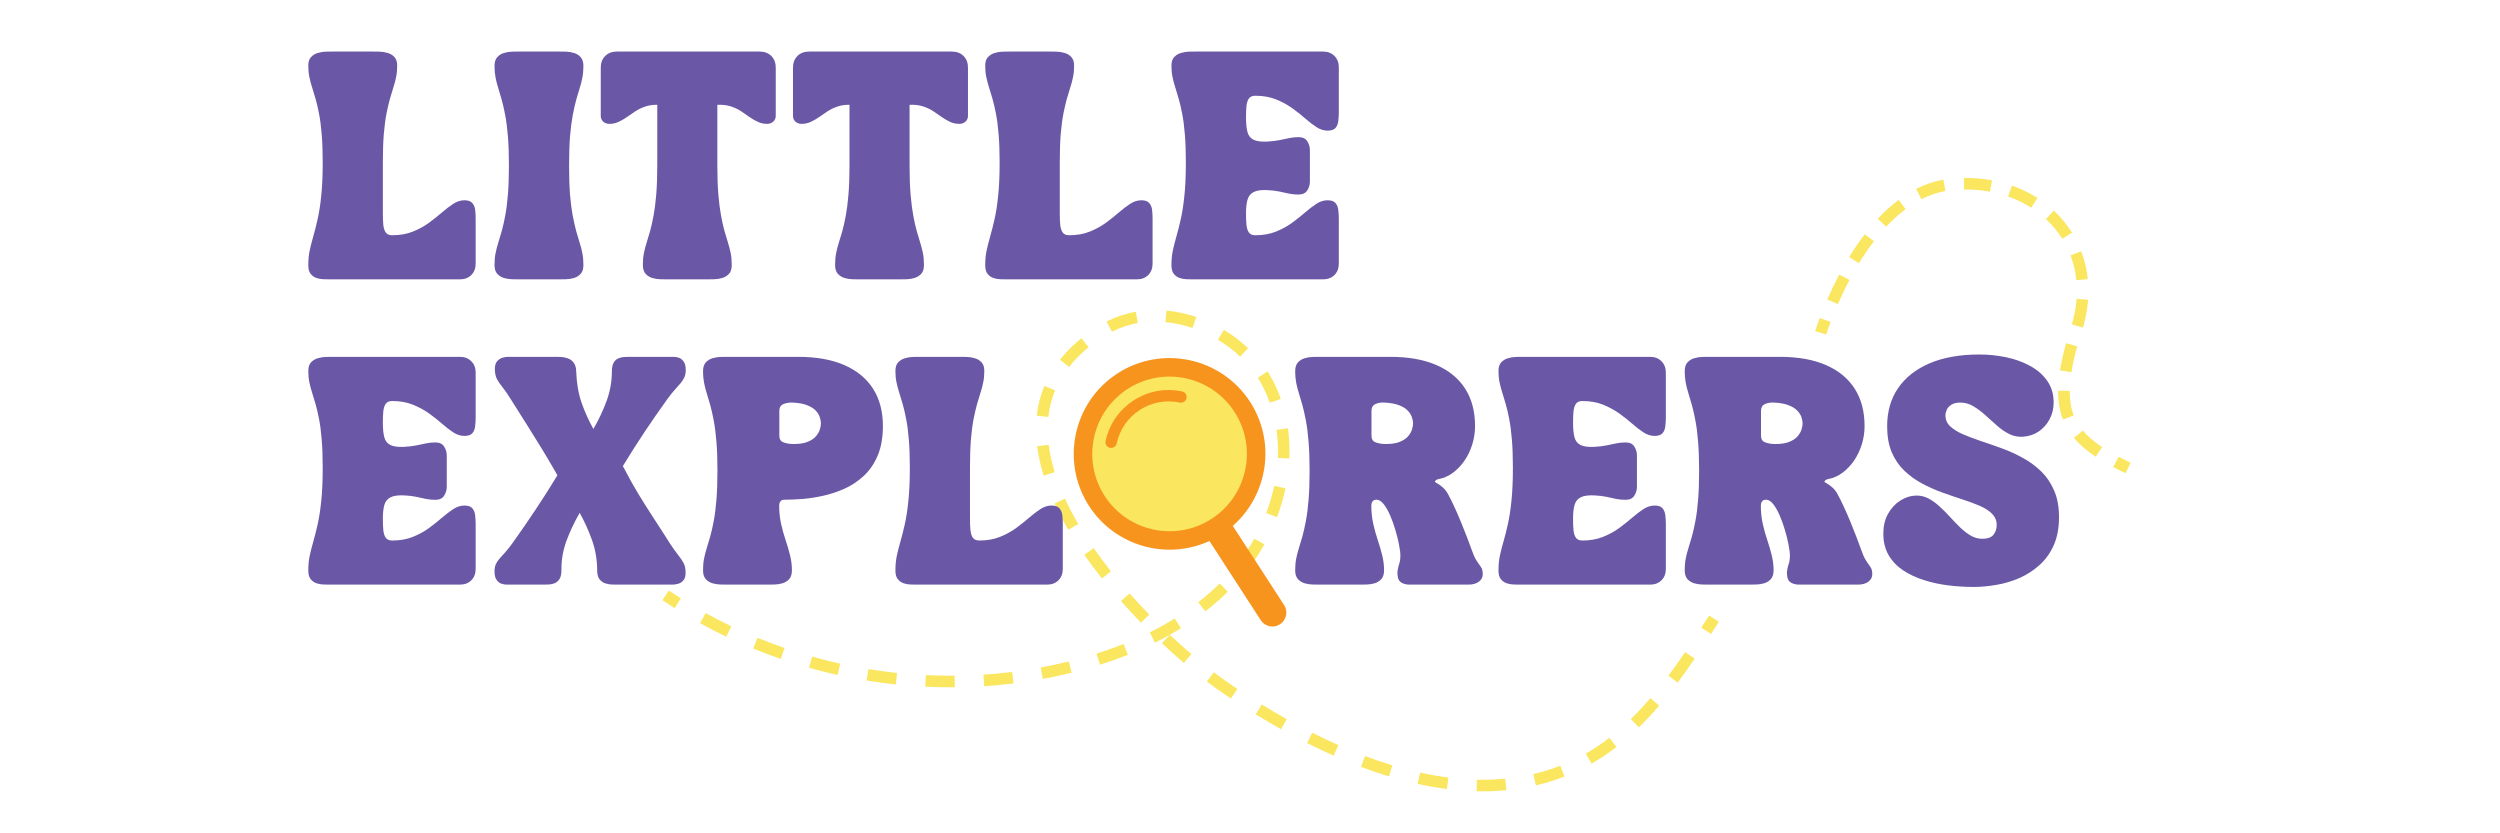 <svg xmlns="http://www.w3.org/2000/svg" xmlns:xlink="http://www.w3.org/1999/xlink" width="600" zoomAndPan="magnify" viewBox="0 0 450 150" height="200" preserveAspectRatio="xMidYMid meet" version="1.2"><defs><clipPath id="ab00ae61ba"><path d="M 195.07 66.551 L 225.59 66.551 L 225.59 97.07 L 195.07 97.07 Z M 195.07 66.551 "/></clipPath><clipPath id="3921c2de36"><path d="M 210.328 66.551 C 201.902 66.551 195.07 73.383 195.07 81.809 C 195.07 90.238 201.902 97.07 210.328 97.07 C 218.758 97.07 225.59 90.238 225.59 81.809 C 225.59 73.383 218.758 66.551 210.328 66.551 Z M 210.328 66.551 "/></clipPath><clipPath id="cf4b093f60"><path d="M 119 106 L 123 106 L 123 110 L 119 110 Z M 119 106 "/></clipPath><clipPath id="3b8e7f9a3a"><path d="M 118.781 107.715 L 224.953 14.93 L 312.801 115.453 L 206.629 208.238 Z M 118.781 107.715 "/></clipPath><clipPath id="0a0af6a014"><path d="M 118.781 107.715 L 224.953 14.93 L 312.801 115.453 L 206.629 208.238 Z M 118.781 107.715 "/></clipPath><clipPath id="15085adc2c"><path d="M 126 55 L 306 55 L 306 143 L 126 143 Z M 126 55 "/></clipPath><clipPath id="c40271d1d9"><path d="M 118.781 107.715 L 224.953 14.93 L 312.801 115.453 L 206.629 208.238 Z M 118.781 107.715 "/></clipPath><clipPath id="32ac07d969"><path d="M 118.781 107.715 L 224.953 14.93 L 312.801 115.453 L 206.629 208.238 Z M 118.781 107.715 "/></clipPath><clipPath id="176fd3f1ec"><path d="M 306 110 L 310 110 L 310 115 L 306 115 Z M 306 110 "/></clipPath><clipPath id="51de7092b0"><path d="M 118.781 107.715 L 224.953 14.93 L 312.801 115.453 L 206.629 208.238 Z M 118.781 107.715 "/></clipPath><clipPath id="81f8dc787b"><path d="M 118.781 107.715 L 224.953 14.93 L 312.801 115.453 L 206.629 208.238 Z M 118.781 107.715 "/></clipPath><clipPath id="4fc6f21f95"><path d="M 193 64 L 232 64 L 232 113 L 193 113 Z M 193 64 "/></clipPath><clipPath id="e86adf4ede"><path d="M 195.965 59.242 L 240.707 68.793 L 231.152 113.535 L 186.41 103.98 Z M 195.965 59.242 "/></clipPath><clipPath id="df14ea3b85"><path d="M 195.965 59.242 L 240.707 68.793 L 231.152 113.535 L 186.41 103.98 Z M 195.965 59.242 "/></clipPath><clipPath id="0b9efe4573"><path d="M 198 70 L 214 70 L 214 81 L 198 81 Z M 198 70 "/></clipPath><clipPath id="d18ac9c32d"><path d="M 195.965 59.242 L 240.707 68.793 L 231.152 113.535 L 186.41 103.98 Z M 195.965 59.242 "/></clipPath><clipPath id="46bacb05e3"><path d="M 195.965 59.242 L 240.707 68.793 L 231.152 113.535 L 186.41 103.98 Z M 195.965 59.242 "/></clipPath><clipPath id="adb51f0bd9"><path d="M 326 57 L 330 57 L 330 61 L 326 61 Z M 326 57 "/></clipPath><clipPath id="2da6280368"><path d="M 361.898 23.66 L 395.051 78.109 L 353.414 103.465 L 320.258 49.012 Z M 361.898 23.66 "/></clipPath><clipPath id="140dd3827d"><path d="M 361.898 23.66 L 395.051 78.109 L 353.414 103.465 L 320.258 49.012 Z M 361.898 23.66 "/></clipPath><clipPath id="c882765854"><path d="M 328 32 L 379 32 L 379 83 L 328 83 Z M 328 32 "/></clipPath><clipPath id="048035833b"><path d="M 361.898 23.66 L 395.051 78.109 L 353.414 103.465 L 320.258 49.012 Z M 361.898 23.66 "/></clipPath><clipPath id="194282e382"><path d="M 361.898 23.66 L 395.051 78.109 L 353.414 103.465 L 320.258 49.012 Z M 361.898 23.66 "/></clipPath><clipPath id="fcc8bd6076"><path d="M 380 82 L 384 82 L 384 86 L 380 86 Z M 380 82 "/></clipPath><clipPath id="936dc06ded"><path d="M 361.898 23.66 L 395.051 78.109 L 353.414 103.465 L 320.258 49.012 Z M 361.898 23.66 "/></clipPath><clipPath id="f64f67a9ab"><path d="M 361.898 23.66 L 395.051 78.109 L 353.414 103.465 L 320.258 49.012 Z M 361.898 23.66 "/></clipPath></defs><g id="188ce7fef2"><g clip-rule="nonzero" clip-path="url(#ab00ae61ba)"><g clip-rule="nonzero" clip-path="url(#3921c2de36)"><path style=" stroke:none;fill-rule:nonzero;fill:#fae65f;fill-opacity:1;" d="M 195.07 66.551 L 225.59 66.551 L 225.59 97.07 L 195.07 97.07 Z M 195.07 66.551 "/></g></g><g clip-rule="nonzero" clip-path="url(#cf4b093f60)"><g clip-rule="nonzero" clip-path="url(#3b8e7f9a3a)"><g clip-rule="nonzero" clip-path="url(#0a0af6a014)"><path style=" stroke:none;fill-rule:nonzero;fill:#fae65f;fill-opacity:1;" d="M 121.434 109.469 C 120.699 109 119.957 108.516 119.234 108.027 L 120.398 106.301 C 121.105 106.781 121.832 107.254 122.551 107.707 Z M 121.434 109.469 "/></g></g></g><g clip-rule="nonzero" clip-path="url(#15085adc2c)"><g clip-rule="nonzero" clip-path="url(#c40271d1d9)"><g clip-rule="nonzero" clip-path="url(#32ac07d969)"><path style=" stroke:none;fill-rule:nonzero;fill:#fae65f;fill-opacity:1;" d="M 295.004 130.922 L 293.551 129.43 C 294.723 128.293 295.906 127.023 297.074 125.664 L 298.652 127.02 C 297.445 128.426 296.219 129.738 295.004 130.922 Z M 290.965 134.453 C 289.539 135.559 288.047 136.559 286.484 137.457 L 285.453 135.652 C 286.93 134.801 288.344 133.852 289.688 132.805 Z M 301.977 122.871 L 300.309 121.621 C 301.285 120.324 302.273 118.934 303.328 117.383 L 305.051 118.559 C 303.973 120.129 302.969 121.543 301.977 122.867 Z M 281.605 139.773 C 279.93 140.426 278.215 140.957 276.461 141.363 L 275.988 139.336 C 277.645 138.949 279.27 138.449 280.855 137.832 Z M 271.148 142.234 C 269.363 142.406 267.574 142.469 265.785 142.426 L 265.832 140.348 C 267.539 140.383 269.246 140.316 270.949 140.152 Z M 260.441 142.02 C 258.723 141.801 256.949 141.492 255.176 141.102 L 255.621 139.07 C 257.34 139.445 259.051 139.746 260.703 139.953 Z M 250.016 139.75 C 248.363 139.25 246.668 138.676 244.973 138.035 L 245.711 136.09 C 247.367 136.719 249.012 137.27 250.617 137.754 Z M 240.055 136.023 C 238.48 135.32 236.871 134.559 235.266 133.75 L 236.203 131.895 C 237.781 132.688 239.359 133.438 240.902 134.121 Z M 230.594 131.262 C 229.086 130.418 227.551 129.516 226.027 128.582 L 227.113 126.809 C 228.617 127.727 230.129 128.613 231.609 129.445 Z M 221.57 125.734 C 221.23 125.512 220.875 125.273 220.531 125.039 C 219.48 124.332 218.371 123.531 217.227 122.664 L 218.488 121.004 C 219.598 121.852 220.68 122.629 221.695 123.316 C 222.031 123.539 222.367 123.766 222.719 124.004 Z M 213.094 119.324 C 211.77 118.195 210.441 117.008 209.145 115.793 L 210.562 114.27 C 211.844 115.465 213.148 116.633 214.445 117.738 Z M 219.082 108.301 C 218.398 108.895 217.691 109.477 216.965 110.039 L 215.688 108.395 C 217.043 107.348 218.328 106.223 219.547 105.023 L 221.008 106.504 C 220.395 107.113 219.746 107.719 219.082 108.301 Z M 212.562 113.09 C 211.086 114.004 209.508 114.875 207.887 115.684 L 206.961 113.82 C 208.527 113.043 210.043 112.203 211.469 111.32 Z M 224.598 102.492 L 222.961 101.211 C 224.004 99.867 224.941 98.453 225.77 96.969 L 227.586 97.98 C 226.711 99.562 225.719 101.074 224.609 102.504 Z M 203.02 117.859 C 201.406 118.5 199.723 119.102 198 119.648 L 197.371 117.66 C 199.039 117.133 200.68 116.547 202.242 115.922 Z M 229.863 93.094 L 227.918 92.355 C 228.523 90.762 229.004 89.129 229.355 87.461 L 231.391 87.895 C 231.016 89.668 230.504 91.402 229.863 93.094 Z M 205.371 112.074 C 204.125 110.793 202.914 109.488 201.766 108.184 L 203.332 106.816 C 204.453 108.098 205.648 109.371 206.871 110.625 Z M 192.895 121.082 C 191.188 121.508 189.441 121.887 187.703 122.203 L 187.324 120.152 C 189.023 119.84 190.727 119.473 192.395 119.059 Z M 232.09 82.523 L 230.008 82.434 C 230.086 80.742 230.012 79.059 229.781 77.383 L 231.84 77.098 C 232.082 78.902 232.164 80.715 232.078 82.535 Z M 182.441 123.023 C 180.695 123.238 178.918 123.41 177.16 123.52 L 177.023 121.441 C 178.742 121.332 180.48 121.164 182.191 120.953 Z M 199.973 102.836 L 198.344 104.125 C 197.211 102.703 196.145 101.266 195.168 99.859 L 196.879 98.672 C 197.828 100.043 198.871 101.445 199.973 102.836 Z M 171.848 123.715 C 170.09 123.73 168.305 123.695 166.551 123.598 L 166.656 121.516 C 168.375 121.602 170.121 121.637 171.844 121.625 Z M 230.539 71.812 L 228.566 72.496 C 228.223 71.527 227.82 70.582 227.352 69.668 C 227.062 69.105 226.738 68.543 226.402 67.988 L 228.152 66.855 C 228.539 67.461 228.902 68.078 229.223 68.707 C 229.73 69.715 230.172 70.746 230.539 71.812 Z M 161.246 123.199 C 159.496 123.012 157.723 122.773 155.984 122.492 L 156.32 120.438 C 158.023 120.715 159.754 120.949 161.473 121.133 Z M 194.09 94.32 L 192.293 95.367 C 191.355 93.773 190.535 92.164 189.809 90.629 L 191.699 89.758 C 192.371 91.254 193.184 92.777 194.09 94.32 Z M 223.219 64.188 C 222 63.031 220.668 62.02 219.227 61.152 L 220.297 59.371 C 221.871 60.312 223.32 61.414 224.652 62.676 Z M 150.773 121.492 C 149.047 121.109 147.328 120.691 145.625 120.199 L 146.188 118.195 C 147.844 118.66 149.539 119.086 151.223 119.461 Z M 189.848 84.992 L 187.863 85.609 C 187.316 83.879 186.926 82.113 186.691 80.312 L 188.766 80.059 C 188.98 81.734 189.344 83.379 189.848 84.992 Z M 214.66 59.031 C 213.074 58.492 211.445 58.145 209.773 57.984 L 209.969 55.91 C 211.801 56.086 213.586 56.469 215.328 57.062 Z M 140.543 118.609 C 138.879 118.035 137.203 117.406 135.574 116.742 L 136.359 114.816 C 137.965 115.461 139.59 116.078 141.223 116.637 Z M 188.688 75.055 L 186.617 74.82 C 186.82 72.973 187.277 71.191 187.984 69.473 L 189.906 70.27 C 189.273 71.812 188.871 73.41 188.699 75.066 Z M 204.809 58.148 C 203.176 58.438 201.617 58.961 200.141 59.723 L 199.191 57.871 C 200.855 57.023 202.609 56.438 204.449 56.121 Z M 192.426 66.027 L 190.785 64.746 C 191.93 63.312 193.215 62.027 194.645 60.883 L 195.953 62.496 C 194.652 63.551 193.48 64.73 192.438 66.039 Z M 130.727 114.605 C 129.137 113.84 127.547 113.027 126.008 112.176 L 127.016 110.355 C 128.516 111.18 130.066 111.98 131.629 112.727 Z M 130.727 114.605 "/></g></g></g><g clip-rule="nonzero" clip-path="url(#176fd3f1ec)"><g clip-rule="nonzero" clip-path="url(#51de7092b0)"><g clip-rule="nonzero" clip-path="url(#81f8dc787b)"><path style=" stroke:none;fill-rule:nonzero;fill:#fae65f;fill-opacity:1;" d="M 307.984 114.109 L 306.23 112.984 C 306.703 112.25 307.172 111.523 307.633 110.797 L 309.387 111.91 Z M 307.984 114.109 "/></g></g></g><g clip-rule="nonzero" clip-path="url(#4fc6f21f95)"><g clip-rule="nonzero" clip-path="url(#e86adf4ede)"><g clip-rule="nonzero" clip-path="url(#df14ea3b85)"><path style=" stroke:none;fill-rule:nonzero;fill:#f7941d;fill-opacity:1;" d="M 231.137 108.91 L 221.902 94.656 C 228.23 89.102 229.719 79.59 225.008 72.32 C 219.832 64.336 209.125 62.047 201.137 67.223 C 193.152 72.398 190.867 83.105 196.043 91.094 C 200.754 98.363 210.047 100.887 217.699 97.379 L 226.938 111.633 C 227.688 112.793 229.238 113.121 230.398 112.371 C 231.559 111.617 231.891 110.07 231.137 108.91 Z M 198.844 89.277 C 194.668 82.836 196.512 74.199 202.953 70.023 C 209.395 65.848 218.031 67.695 222.207 74.137 C 226.383 80.578 224.535 89.215 218.094 93.387 C 211.656 97.562 203.016 95.719 198.844 89.277 Z M 198.844 89.277 "/></g></g></g><g clip-rule="nonzero" clip-path="url(#0b9efe4573)"><g clip-rule="nonzero" clip-path="url(#d18ac9c32d)"><g clip-rule="nonzero" clip-path="url(#46bacb05e3)"><path style=" stroke:none;fill-rule:nonzero;fill:#f7941d;fill-opacity:1;" d="M 199.789 80.605 C 199.238 80.488 198.887 79.945 199.004 79.391 C 200.34 73.129 206.523 69.125 212.785 70.461 C 213.336 70.578 213.688 71.121 213.57 71.676 C 213.453 72.227 212.91 72.578 212.359 72.461 C 207.199 71.359 202.105 74.66 201.004 79.82 C 200.887 80.371 200.344 80.723 199.789 80.605 Z M 199.789 80.605 "/></g></g></g><g style="fill:#6a58a6;fill-opacity:1;"><g transform="translate(54.931, 50.281)"><path style="stroke:none" d="M 0.562 -38.469 C 0.562 -39.145 0.727 -39.66 1.062 -40.016 C 1.395 -40.367 1.801 -40.613 2.281 -40.75 C 2.77 -40.895 3.25 -40.973 3.719 -40.984 C 4.195 -40.992 4.586 -41 4.891 -41 L 12.234 -41 C 12.547 -41 12.938 -40.992 13.406 -40.984 C 13.883 -40.973 14.363 -40.895 14.844 -40.75 C 15.332 -40.613 15.738 -40.367 16.062 -40.016 C 16.395 -39.66 16.562 -39.145 16.562 -38.469 C 16.562 -37.719 16.5 -37.039 16.375 -36.438 C 16.258 -35.832 16.098 -35.219 15.891 -34.594 C 15.691 -33.977 15.484 -33.289 15.266 -32.531 C 15.055 -31.781 14.848 -30.891 14.641 -29.859 C 14.441 -28.836 14.281 -27.609 14.156 -26.172 C 14.039 -24.742 13.984 -23.039 13.984 -21.062 L 13.984 -11.875 C 13.984 -11.113 14.008 -10.43 14.062 -9.828 C 14.125 -9.234 14.27 -8.77 14.5 -8.438 C 14.738 -8.102 15.125 -7.938 15.656 -7.938 C 17.039 -7.938 18.27 -8.148 19.344 -8.578 C 20.414 -9.004 21.383 -9.531 22.25 -10.156 C 23.113 -10.789 23.898 -11.414 24.609 -12.031 C 25.316 -12.645 26 -13.164 26.656 -13.594 C 27.312 -14.02 27.984 -14.234 28.672 -14.234 C 29.348 -14.234 29.828 -14.055 30.109 -13.703 C 30.398 -13.359 30.566 -12.93 30.609 -12.422 C 30.66 -11.922 30.688 -11.43 30.688 -10.953 L 30.688 -2.812 C 30.688 -1.977 30.426 -1.301 29.906 -0.781 C 29.383 -0.258 28.707 0 27.875 0 L 4.438 0 C 4.133 0 3.77 -0.004 3.344 -0.016 C 2.914 -0.023 2.488 -0.098 2.062 -0.234 C 1.633 -0.379 1.273 -0.629 0.984 -0.984 C 0.703 -1.336 0.562 -1.852 0.562 -2.531 C 0.562 -3.5 0.645 -4.383 0.812 -5.188 C 0.988 -6 1.203 -6.844 1.453 -7.719 C 1.711 -8.602 1.973 -9.629 2.234 -10.797 C 2.504 -11.973 2.723 -13.383 2.891 -15.031 C 3.066 -16.688 3.156 -18.695 3.156 -21.062 C 3.156 -23.039 3.094 -24.742 2.969 -26.172 C 2.852 -27.609 2.691 -28.836 2.484 -29.859 C 2.285 -30.891 2.078 -31.781 1.859 -32.531 C 1.641 -33.289 1.43 -33.977 1.234 -34.594 C 1.035 -35.219 0.875 -35.832 0.75 -36.438 C 0.625 -37.039 0.562 -37.719 0.562 -38.469 Z M 0.562 -38.469 "/></g></g><g style="fill:#6a58a6;fill-opacity:1;"><g transform="translate(88.451, 50.281)"><path style="stroke:none" d="M 3.156 -20.5 C 3.156 -22.531 3.094 -24.281 2.969 -25.75 C 2.852 -27.219 2.691 -28.484 2.484 -29.547 C 2.285 -30.609 2.078 -31.531 1.859 -32.312 C 1.641 -33.094 1.43 -33.797 1.234 -34.422 C 1.035 -35.047 0.875 -35.676 0.75 -36.312 C 0.625 -36.945 0.562 -37.645 0.562 -38.406 C 0.562 -39.102 0.727 -39.633 1.062 -40 C 1.395 -40.363 1.801 -40.613 2.281 -40.75 C 2.77 -40.895 3.25 -40.973 3.719 -40.984 C 4.195 -40.992 4.586 -41 4.891 -41 L 12.234 -41 C 12.547 -41 12.938 -40.992 13.406 -40.984 C 13.883 -40.973 14.363 -40.895 14.844 -40.75 C 15.332 -40.613 15.738 -40.363 16.062 -40 C 16.395 -39.633 16.562 -39.102 16.562 -38.406 C 16.562 -37.645 16.5 -36.945 16.375 -36.312 C 16.258 -35.676 16.098 -35.047 15.891 -34.422 C 15.691 -33.797 15.484 -33.094 15.266 -32.312 C 15.055 -31.531 14.848 -30.609 14.641 -29.547 C 14.441 -28.484 14.281 -27.219 14.156 -25.75 C 14.039 -24.281 13.984 -22.531 13.984 -20.5 C 13.984 -18.469 14.039 -16.711 14.156 -15.234 C 14.281 -13.766 14.441 -12.5 14.641 -11.438 C 14.848 -10.375 15.055 -9.453 15.266 -8.672 C 15.484 -7.898 15.691 -7.203 15.891 -6.578 C 16.098 -5.953 16.258 -5.328 16.375 -4.703 C 16.5 -4.078 16.562 -3.375 16.562 -2.594 C 16.562 -1.883 16.395 -1.348 16.062 -0.984 C 15.738 -0.629 15.332 -0.379 14.844 -0.234 C 14.363 -0.098 13.883 -0.023 13.406 -0.016 C 12.938 -0.004 12.547 0 12.234 0 L 4.891 0 C 4.586 0 4.195 -0.004 3.719 -0.016 C 3.25 -0.023 2.77 -0.098 2.281 -0.234 C 1.801 -0.379 1.395 -0.629 1.062 -0.984 C 0.727 -1.348 0.562 -1.883 0.562 -2.594 C 0.562 -3.375 0.625 -4.078 0.75 -4.703 C 0.875 -5.328 1.035 -5.953 1.234 -6.578 C 1.43 -7.203 1.641 -7.898 1.859 -8.672 C 2.078 -9.453 2.285 -10.375 2.484 -11.438 C 2.691 -12.5 2.852 -13.766 2.969 -15.234 C 3.094 -16.711 3.156 -18.469 3.156 -20.5 Z M 3.156 -20.5 "/></g></g><g style="fill:#6a58a6;fill-opacity:1;"><g transform="translate(107.574, 50.281)"><path style="stroke:none" d="M 0.562 -29.438 L 0.562 -38.094 C 0.562 -38.969 0.828 -39.672 1.359 -40.203 C 1.891 -40.734 2.594 -41 3.469 -41 L 29.156 -41 C 30.031 -41 30.734 -40.734 31.266 -40.203 C 31.797 -39.672 32.062 -38.969 32.062 -38.094 L 32.062 -29.438 C 32.062 -29 31.906 -28.645 31.594 -28.375 C 31.289 -28.113 30.93 -27.984 30.516 -27.984 C 29.93 -27.984 29.383 -28.098 28.875 -28.328 C 28.375 -28.555 27.875 -28.844 27.375 -29.188 C 26.883 -29.539 26.379 -29.891 25.859 -30.234 C 25.336 -30.578 24.758 -30.859 24.125 -31.078 C 23.488 -31.305 22.773 -31.422 21.984 -31.422 L 21.547 -31.422 L 21.547 -20.5 C 21.547 -18.469 21.609 -16.711 21.734 -15.234 C 21.859 -13.766 22.02 -12.5 22.219 -11.438 C 22.414 -10.375 22.625 -9.453 22.844 -8.672 C 23.062 -7.898 23.27 -7.203 23.469 -6.578 C 23.664 -5.953 23.828 -5.328 23.953 -4.703 C 24.078 -4.078 24.141 -3.375 24.141 -2.594 C 24.141 -1.883 23.973 -1.348 23.641 -0.984 C 23.305 -0.629 22.895 -0.379 22.406 -0.234 C 21.926 -0.098 21.445 -0.023 20.969 -0.016 C 20.5 -0.004 20.113 0 19.812 0 L 12.469 0 C 12.164 0 11.773 -0.004 11.297 -0.016 C 10.828 -0.023 10.348 -0.098 9.859 -0.234 C 9.379 -0.379 8.973 -0.629 8.641 -0.984 C 8.305 -1.348 8.141 -1.883 8.141 -2.594 C 8.141 -3.375 8.203 -4.078 8.328 -4.703 C 8.453 -5.328 8.613 -5.953 8.812 -6.578 C 9.008 -7.203 9.219 -7.898 9.438 -8.672 C 9.656 -9.453 9.863 -10.375 10.062 -11.438 C 10.258 -12.5 10.422 -13.766 10.547 -15.234 C 10.672 -16.711 10.734 -18.469 10.734 -20.5 L 10.734 -31.422 L 10.641 -31.422 C 9.848 -31.422 9.133 -31.305 8.5 -31.078 C 7.863 -30.859 7.285 -30.578 6.766 -30.234 C 6.242 -29.891 5.734 -29.539 5.234 -29.188 C 4.742 -28.844 4.242 -28.555 3.734 -28.328 C 3.234 -28.098 2.691 -27.984 2.109 -27.984 C 1.691 -27.984 1.328 -28.113 1.016 -28.375 C 0.711 -28.645 0.562 -29 0.562 -29.438 Z M 0.562 -29.438 "/></g></g><g style="fill:#6a58a6;fill-opacity:1;"><g transform="translate(142.175, 50.281)"><path style="stroke:none" d="M 0.562 -29.438 L 0.562 -38.094 C 0.562 -38.969 0.828 -39.672 1.359 -40.203 C 1.891 -40.734 2.594 -41 3.469 -41 L 29.156 -41 C 30.031 -41 30.734 -40.734 31.266 -40.203 C 31.797 -39.672 32.062 -38.969 32.062 -38.094 L 32.062 -29.438 C 32.062 -29 31.906 -28.645 31.594 -28.375 C 31.289 -28.113 30.93 -27.984 30.516 -27.984 C 29.93 -27.984 29.383 -28.098 28.875 -28.328 C 28.375 -28.555 27.875 -28.844 27.375 -29.188 C 26.883 -29.539 26.379 -29.891 25.859 -30.234 C 25.336 -30.578 24.758 -30.859 24.125 -31.078 C 23.488 -31.305 22.773 -31.422 21.984 -31.422 L 21.547 -31.422 L 21.547 -20.5 C 21.547 -18.469 21.609 -16.711 21.734 -15.234 C 21.859 -13.766 22.02 -12.5 22.219 -11.438 C 22.414 -10.375 22.625 -9.453 22.844 -8.672 C 23.062 -7.898 23.27 -7.203 23.469 -6.578 C 23.664 -5.953 23.828 -5.328 23.953 -4.703 C 24.078 -4.078 24.141 -3.375 24.141 -2.594 C 24.141 -1.883 23.973 -1.348 23.641 -0.984 C 23.305 -0.629 22.895 -0.379 22.406 -0.234 C 21.926 -0.098 21.445 -0.023 20.969 -0.016 C 20.5 -0.004 20.113 0 19.812 0 L 12.469 0 C 12.164 0 11.773 -0.004 11.297 -0.016 C 10.828 -0.023 10.348 -0.098 9.859 -0.234 C 9.379 -0.379 8.973 -0.629 8.641 -0.984 C 8.305 -1.348 8.141 -1.883 8.141 -2.594 C 8.141 -3.375 8.203 -4.078 8.328 -4.703 C 8.453 -5.328 8.613 -5.953 8.812 -6.578 C 9.008 -7.203 9.219 -7.898 9.438 -8.672 C 9.656 -9.453 9.863 -10.375 10.062 -11.438 C 10.258 -12.5 10.422 -13.766 10.547 -15.234 C 10.672 -16.711 10.734 -18.469 10.734 -20.5 L 10.734 -31.422 L 10.641 -31.422 C 9.848 -31.422 9.133 -31.305 8.5 -31.078 C 7.863 -30.859 7.285 -30.578 6.766 -30.234 C 6.242 -29.891 5.734 -29.539 5.234 -29.188 C 4.742 -28.844 4.242 -28.555 3.734 -28.328 C 3.234 -28.098 2.691 -27.984 2.109 -27.984 C 1.691 -27.984 1.328 -28.113 1.016 -28.375 C 0.711 -28.645 0.562 -29 0.562 -29.438 Z M 0.562 -29.438 "/></g></g><g style="fill:#6a58a6;fill-opacity:1;"><g transform="translate(176.777, 50.281)"><path style="stroke:none" d="M 0.562 -38.469 C 0.562 -39.145 0.727 -39.66 1.062 -40.016 C 1.395 -40.367 1.801 -40.613 2.281 -40.75 C 2.77 -40.895 3.25 -40.973 3.719 -40.984 C 4.195 -40.992 4.586 -41 4.891 -41 L 12.234 -41 C 12.547 -41 12.938 -40.992 13.406 -40.984 C 13.883 -40.973 14.363 -40.895 14.844 -40.75 C 15.332 -40.613 15.738 -40.367 16.062 -40.016 C 16.395 -39.66 16.562 -39.145 16.562 -38.469 C 16.562 -37.719 16.5 -37.039 16.375 -36.438 C 16.258 -35.832 16.098 -35.219 15.891 -34.594 C 15.691 -33.977 15.484 -33.289 15.266 -32.531 C 15.055 -31.781 14.848 -30.891 14.641 -29.859 C 14.441 -28.836 14.281 -27.609 14.156 -26.172 C 14.039 -24.742 13.984 -23.039 13.984 -21.062 L 13.984 -11.875 C 13.984 -11.113 14.008 -10.43 14.062 -9.828 C 14.125 -9.234 14.27 -8.77 14.5 -8.438 C 14.738 -8.102 15.125 -7.938 15.656 -7.938 C 17.039 -7.938 18.27 -8.148 19.344 -8.578 C 20.414 -9.004 21.383 -9.531 22.25 -10.156 C 23.113 -10.789 23.898 -11.414 24.609 -12.031 C 25.316 -12.645 26 -13.164 26.656 -13.594 C 27.312 -14.02 27.984 -14.234 28.672 -14.234 C 29.348 -14.234 29.828 -14.055 30.109 -13.703 C 30.398 -13.359 30.566 -12.93 30.609 -12.422 C 30.66 -11.922 30.688 -11.43 30.688 -10.953 L 30.688 -2.812 C 30.688 -1.977 30.426 -1.301 29.906 -0.781 C 29.383 -0.258 28.707 0 27.875 0 L 4.438 0 C 4.133 0 3.77 -0.004 3.344 -0.016 C 2.914 -0.023 2.488 -0.098 2.062 -0.234 C 1.633 -0.379 1.273 -0.629 0.984 -0.984 C 0.703 -1.336 0.562 -1.852 0.562 -2.531 C 0.562 -3.5 0.645 -4.383 0.812 -5.188 C 0.988 -6 1.203 -6.844 1.453 -7.719 C 1.711 -8.602 1.973 -9.629 2.234 -10.797 C 2.504 -11.973 2.723 -13.383 2.891 -15.031 C 3.066 -16.688 3.156 -18.695 3.156 -21.062 C 3.156 -23.039 3.094 -24.742 2.969 -26.172 C 2.852 -27.609 2.691 -28.836 2.484 -29.859 C 2.285 -30.891 2.078 -31.781 1.859 -32.531 C 1.641 -33.289 1.43 -33.977 1.234 -34.594 C 1.035 -35.219 0.875 -35.832 0.75 -36.438 C 0.625 -37.039 0.562 -37.719 0.562 -38.469 Z M 0.562 -38.469 "/></g></g><g style="fill:#6a58a6;fill-opacity:1;"><g transform="translate(210.298, 50.281)"><path style="stroke:none" d="M 3.156 -21.062 C 3.156 -23.039 3.094 -24.742 2.969 -26.172 C 2.852 -27.609 2.691 -28.836 2.484 -29.859 C 2.285 -30.891 2.078 -31.781 1.859 -32.531 C 1.641 -33.289 1.43 -33.977 1.234 -34.594 C 1.035 -35.219 0.875 -35.832 0.75 -36.438 C 0.625 -37.039 0.562 -37.719 0.562 -38.469 C 0.562 -39.145 0.727 -39.66 1.062 -40.016 C 1.395 -40.367 1.801 -40.613 2.281 -40.75 C 2.77 -40.895 3.25 -40.973 3.719 -40.984 C 4.195 -40.992 4.586 -41 4.891 -41 L 27.875 -41 C 28.707 -41 29.383 -40.734 29.906 -40.203 C 30.426 -39.68 30.688 -39.004 30.688 -38.172 L 30.688 -30.031 C 30.688 -29.539 30.656 -29.035 30.594 -28.516 C 30.539 -28.004 30.375 -27.582 30.094 -27.25 C 29.812 -26.926 29.336 -26.766 28.672 -26.766 C 27.984 -26.766 27.312 -26.977 26.656 -27.406 C 26 -27.832 25.316 -28.359 24.609 -28.984 C 23.898 -29.609 23.113 -30.227 22.25 -30.844 C 21.383 -31.457 20.414 -31.977 19.344 -32.406 C 18.27 -32.832 17.039 -33.047 15.656 -33.047 C 15.125 -33.047 14.738 -32.879 14.5 -32.547 C 14.27 -32.223 14.125 -31.766 14.062 -31.172 C 14.008 -30.586 13.984 -29.906 13.984 -29.125 C 13.984 -28.082 14.066 -27.227 14.234 -26.562 C 14.398 -25.895 14.758 -25.422 15.312 -25.141 C 15.863 -24.859 16.703 -24.742 17.828 -24.797 C 18.68 -24.848 19.414 -24.938 20.031 -25.062 C 20.645 -25.188 21.219 -25.305 21.75 -25.422 C 22.281 -25.535 22.844 -25.594 23.438 -25.594 C 24.188 -25.594 24.711 -25.344 25.016 -24.844 C 25.328 -24.352 25.484 -23.832 25.484 -23.281 L 25.484 -17.562 C 25.484 -17.031 25.328 -16.516 25.016 -16.016 C 24.711 -15.516 24.188 -15.266 23.438 -15.266 C 22.844 -15.266 22.281 -15.316 21.75 -15.422 C 21.219 -15.535 20.645 -15.66 20.031 -15.797 C 19.414 -15.93 18.68 -16.02 17.828 -16.062 C 16.742 -16.113 15.926 -16 15.375 -15.719 C 14.82 -15.445 14.453 -15 14.266 -14.375 C 14.078 -13.75 13.984 -12.914 13.984 -11.875 C 13.984 -11.113 14.008 -10.43 14.062 -9.828 C 14.125 -9.234 14.27 -8.77 14.5 -8.438 C 14.738 -8.102 15.125 -7.938 15.656 -7.938 C 17.039 -7.938 18.27 -8.148 19.344 -8.578 C 20.414 -9.004 21.383 -9.531 22.25 -10.156 C 23.113 -10.789 23.898 -11.414 24.609 -12.031 C 25.316 -12.645 26 -13.164 26.656 -13.594 C 27.312 -14.02 27.984 -14.234 28.672 -14.234 C 29.336 -14.234 29.812 -14.066 30.094 -13.734 C 30.375 -13.398 30.539 -12.984 30.594 -12.484 C 30.656 -11.984 30.688 -11.473 30.688 -10.953 L 30.688 -2.812 C 30.688 -1.977 30.426 -1.301 29.906 -0.781 C 29.383 -0.258 28.707 0 27.875 0 L 4.438 0 C 4.133 0 3.77 -0.004 3.344 -0.016 C 2.914 -0.023 2.488 -0.098 2.062 -0.234 C 1.633 -0.379 1.273 -0.629 0.984 -0.984 C 0.703 -1.336 0.562 -1.852 0.562 -2.531 C 0.562 -3.5 0.645 -4.383 0.812 -5.188 C 0.988 -6 1.203 -6.844 1.453 -7.719 C 1.711 -8.602 1.973 -9.629 2.234 -10.797 C 2.504 -11.973 2.723 -13.383 2.891 -15.031 C 3.066 -16.688 3.156 -18.695 3.156 -21.062 Z M 3.156 -21.062 "/></g></g><g style="fill:#6a58a6;fill-opacity:1;"><g transform="translate(54.931, 105.231)"><path style="stroke:none" d="M 3.156 -21.062 C 3.156 -23.039 3.094 -24.742 2.969 -26.172 C 2.852 -27.609 2.691 -28.836 2.484 -29.859 C 2.285 -30.891 2.078 -31.781 1.859 -32.531 C 1.641 -33.289 1.43 -33.977 1.234 -34.594 C 1.035 -35.219 0.875 -35.832 0.75 -36.438 C 0.625 -37.039 0.562 -37.719 0.562 -38.469 C 0.562 -39.145 0.727 -39.66 1.062 -40.016 C 1.395 -40.367 1.801 -40.613 2.281 -40.75 C 2.77 -40.895 3.25 -40.973 3.719 -40.984 C 4.195 -40.992 4.586 -41 4.891 -41 L 27.875 -41 C 28.707 -41 29.383 -40.734 29.906 -40.203 C 30.426 -39.68 30.688 -39.004 30.688 -38.172 L 30.688 -30.031 C 30.688 -29.539 30.656 -29.035 30.594 -28.516 C 30.539 -28.004 30.375 -27.582 30.094 -27.25 C 29.812 -26.926 29.336 -26.766 28.672 -26.766 C 27.984 -26.766 27.312 -26.977 26.656 -27.406 C 26 -27.832 25.316 -28.359 24.609 -28.984 C 23.898 -29.609 23.113 -30.227 22.25 -30.844 C 21.383 -31.457 20.414 -31.977 19.344 -32.406 C 18.27 -32.832 17.039 -33.047 15.656 -33.047 C 15.125 -33.047 14.738 -32.879 14.5 -32.547 C 14.27 -32.223 14.125 -31.766 14.062 -31.172 C 14.008 -30.586 13.984 -29.906 13.984 -29.125 C 13.984 -28.082 14.066 -27.227 14.234 -26.562 C 14.398 -25.895 14.758 -25.422 15.312 -25.141 C 15.863 -24.859 16.703 -24.742 17.828 -24.797 C 18.68 -24.848 19.414 -24.938 20.031 -25.062 C 20.645 -25.188 21.219 -25.305 21.75 -25.422 C 22.281 -25.535 22.844 -25.594 23.438 -25.594 C 24.188 -25.594 24.711 -25.344 25.016 -24.844 C 25.328 -24.352 25.484 -23.832 25.484 -23.281 L 25.484 -17.562 C 25.484 -17.031 25.328 -16.516 25.016 -16.016 C 24.711 -15.516 24.188 -15.266 23.438 -15.266 C 22.844 -15.266 22.281 -15.316 21.75 -15.422 C 21.219 -15.535 20.645 -15.66 20.031 -15.797 C 19.414 -15.93 18.68 -16.02 17.828 -16.062 C 16.742 -16.113 15.926 -16 15.375 -15.719 C 14.82 -15.445 14.453 -15 14.266 -14.375 C 14.078 -13.75 13.984 -12.914 13.984 -11.875 C 13.984 -11.113 14.008 -10.43 14.062 -9.828 C 14.125 -9.234 14.27 -8.77 14.5 -8.438 C 14.738 -8.102 15.125 -7.938 15.656 -7.938 C 17.039 -7.938 18.27 -8.148 19.344 -8.578 C 20.414 -9.004 21.383 -9.531 22.25 -10.156 C 23.113 -10.789 23.898 -11.414 24.609 -12.031 C 25.316 -12.645 26 -13.164 26.656 -13.594 C 27.312 -14.02 27.984 -14.234 28.672 -14.234 C 29.336 -14.234 29.812 -14.066 30.094 -13.734 C 30.375 -13.398 30.539 -12.984 30.594 -12.484 C 30.656 -11.984 30.688 -11.473 30.688 -10.953 L 30.688 -2.812 C 30.688 -1.977 30.426 -1.301 29.906 -0.781 C 29.383 -0.258 28.707 0 27.875 0 L 4.438 0 C 4.133 0 3.77 -0.004 3.344 -0.016 C 2.914 -0.023 2.488 -0.098 2.062 -0.234 C 1.633 -0.379 1.273 -0.629 0.984 -0.984 C 0.703 -1.336 0.562 -1.852 0.562 -2.531 C 0.562 -3.5 0.645 -4.383 0.812 -5.188 C 0.988 -6 1.203 -6.844 1.453 -7.719 C 1.711 -8.602 1.973 -9.629 2.234 -10.797 C 2.504 -11.973 2.723 -13.383 2.891 -15.031 C 3.066 -16.688 3.156 -18.695 3.156 -21.062 Z M 3.156 -21.062 "/></g></g><g style="fill:#6a58a6;fill-opacity:1;"><g transform="translate(88.451, 105.231)"><path style="stroke:none" d="M 0.625 -38.656 C 0.602 -39.344 0.734 -39.852 1.016 -40.188 C 1.305 -40.52 1.641 -40.738 2.016 -40.844 C 2.398 -40.945 2.711 -41 2.953 -41 L 11.641 -41 C 11.891 -41 12.211 -40.988 12.609 -40.969 C 13.004 -40.945 13.395 -40.863 13.781 -40.719 C 14.176 -40.582 14.516 -40.332 14.797 -39.969 C 15.086 -39.602 15.242 -39.082 15.266 -38.406 C 15.336 -36.281 15.66 -34.391 16.234 -32.734 C 16.816 -31.086 17.523 -29.516 18.359 -28.016 C 19.348 -29.723 20.148 -31.43 20.766 -33.141 C 21.379 -34.848 21.688 -36.594 21.688 -38.375 C 21.688 -39.07 21.797 -39.602 22.016 -39.969 C 22.234 -40.332 22.508 -40.582 22.844 -40.719 C 23.176 -40.863 23.516 -40.945 23.859 -40.969 C 24.203 -40.988 24.492 -41 24.734 -41 L 32.859 -41 C 33.098 -41 33.383 -40.945 33.719 -40.844 C 34.051 -40.738 34.344 -40.516 34.594 -40.172 C 34.852 -39.828 34.984 -39.312 34.984 -38.625 C 34.984 -38.113 34.898 -37.676 34.734 -37.312 C 34.578 -36.957 34.352 -36.609 34.062 -36.266 C 33.77 -35.922 33.422 -35.523 33.016 -35.078 C 32.617 -34.641 32.176 -34.086 31.688 -33.422 C 30.281 -31.461 28.906 -29.477 27.562 -27.469 C 26.227 -25.457 24.926 -23.41 23.656 -21.328 C 23.719 -21.234 23.773 -21.133 23.828 -21.031 C 23.879 -20.938 23.938 -20.832 24 -20.719 C 24.781 -19.207 25.582 -17.77 26.406 -16.406 C 27.227 -15.051 28.102 -13.66 29.031 -12.234 C 29.969 -10.816 30.992 -9.223 32.109 -7.453 C 32.68 -6.586 33.176 -5.891 33.594 -5.359 C 34.008 -4.836 34.336 -4.359 34.578 -3.922 C 34.816 -3.492 34.941 -2.938 34.953 -2.25 C 34.973 -1.582 34.844 -1.086 34.562 -0.766 C 34.281 -0.441 33.953 -0.234 33.578 -0.141 C 33.211 -0.047 32.906 0 32.656 0 L 22.688 0 C 22.438 0 22.113 -0.004 21.719 -0.016 C 21.32 -0.023 20.922 -0.094 20.516 -0.219 C 20.109 -0.352 19.758 -0.598 19.469 -0.953 C 19.188 -1.305 19.047 -1.82 19.047 -2.5 C 19.023 -4.531 18.707 -6.383 18.094 -8.062 C 17.488 -9.75 16.754 -11.367 15.891 -12.922 C 14.922 -11.234 14.125 -9.539 13.5 -7.844 C 12.883 -6.145 12.586 -4.406 12.609 -2.625 C 12.609 -1.914 12.492 -1.379 12.266 -1.016 C 12.035 -0.66 11.754 -0.41 11.422 -0.266 C 11.098 -0.129 10.766 -0.051 10.422 -0.031 C 10.078 -0.008 9.781 0 9.531 0 L 2.703 0 C 2.453 0 2.16 -0.051 1.828 -0.156 C 1.504 -0.258 1.211 -0.484 0.953 -0.828 C 0.691 -1.172 0.562 -1.68 0.562 -2.359 C 0.562 -2.867 0.641 -3.305 0.797 -3.672 C 0.961 -4.035 1.195 -4.383 1.5 -4.719 C 1.812 -5.062 2.164 -5.457 2.562 -5.906 C 2.957 -6.352 3.395 -6.91 3.875 -7.578 C 5.281 -9.547 6.648 -11.535 7.984 -13.547 C 9.328 -15.555 10.625 -17.598 11.875 -19.672 C 11.832 -19.766 11.785 -19.852 11.734 -19.938 C 11.691 -20.031 11.645 -20.113 11.594 -20.188 C 10.75 -21.664 9.914 -23.078 9.094 -24.422 C 8.27 -25.773 7.398 -27.176 6.484 -28.625 C 5.578 -30.07 4.562 -31.68 3.438 -33.453 C 2.895 -34.336 2.41 -35.035 1.984 -35.547 C 1.566 -36.066 1.238 -36.551 1 -37 C 0.77 -37.445 0.645 -38 0.625 -38.656 Z M 0.625 -38.656 "/></g></g><g style="fill:#6a58a6;fill-opacity:1;"><g transform="translate(125.984, 105.231)"><path style="stroke:none" d="M 0.562 -2.594 C 0.562 -3.375 0.625 -4.078 0.75 -4.703 C 0.875 -5.328 1.035 -5.953 1.234 -6.578 C 1.43 -7.203 1.641 -7.898 1.859 -8.672 C 2.078 -9.453 2.285 -10.375 2.484 -11.438 C 2.691 -12.5 2.852 -13.766 2.969 -15.234 C 3.094 -16.711 3.156 -18.469 3.156 -20.5 C 3.156 -22.531 3.094 -24.281 2.969 -25.75 C 2.852 -27.219 2.691 -28.484 2.484 -29.547 C 2.285 -30.609 2.078 -31.531 1.859 -32.312 C 1.641 -33.094 1.43 -33.797 1.234 -34.422 C 1.035 -35.047 0.875 -35.676 0.75 -36.312 C 0.625 -36.945 0.562 -37.645 0.562 -38.406 C 0.562 -39.102 0.727 -39.633 1.062 -40 C 1.395 -40.363 1.801 -40.613 2.281 -40.75 C 2.77 -40.895 3.25 -40.973 3.719 -40.984 C 4.195 -40.992 4.586 -41 4.891 -41 L 17.672 -41 C 20.961 -41 23.738 -40.504 26 -39.516 C 28.27 -38.523 29.992 -37.102 31.172 -35.25 C 32.348 -33.406 32.938 -31.172 32.938 -28.547 C 32.938 -26.504 32.629 -24.742 32.016 -23.266 C 31.398 -21.797 30.57 -20.578 29.531 -19.609 C 28.5 -18.641 27.344 -17.863 26.062 -17.281 C 24.781 -16.707 23.473 -16.273 22.141 -15.984 C 20.816 -15.691 19.551 -15.5 18.344 -15.406 C 17.145 -15.32 16.109 -15.281 15.234 -15.281 C 14.867 -15.281 14.613 -15.172 14.469 -14.953 C 14.332 -14.742 14.266 -14.504 14.266 -14.234 C 14.266 -13.078 14.379 -11.984 14.609 -10.953 C 14.836 -9.93 15.109 -8.957 15.422 -8.031 C 15.734 -7.102 16 -6.191 16.219 -5.297 C 16.445 -4.398 16.562 -3.5 16.562 -2.594 C 16.562 -1.883 16.395 -1.348 16.062 -0.984 C 15.738 -0.629 15.332 -0.379 14.844 -0.234 C 14.363 -0.098 13.883 -0.023 13.406 -0.016 C 12.938 -0.004 12.547 0 12.234 0 L 4.891 0 C 4.586 0 4.195 -0.004 3.719 -0.016 C 3.25 -0.023 2.77 -0.098 2.281 -0.234 C 1.801 -0.379 1.395 -0.629 1.062 -0.984 C 0.727 -1.348 0.562 -1.883 0.562 -2.594 Z M 16.656 -32.766 C 16.031 -32.785 15.477 -32.691 15 -32.484 C 14.531 -32.273 14.297 -31.875 14.297 -31.281 L 14.297 -26.797 C 14.297 -26.203 14.531 -25.812 15 -25.625 C 15.477 -25.438 16.031 -25.332 16.656 -25.312 C 17.738 -25.289 18.613 -25.406 19.281 -25.656 C 19.957 -25.914 20.473 -26.242 20.828 -26.641 C 21.191 -27.047 21.441 -27.461 21.578 -27.891 C 21.711 -28.316 21.781 -28.695 21.781 -29.031 C 21.781 -29.352 21.711 -29.723 21.578 -30.141 C 21.441 -30.566 21.191 -30.969 20.828 -31.344 C 20.473 -31.719 19.957 -32.035 19.281 -32.297 C 18.613 -32.566 17.738 -32.723 16.656 -32.766 Z M 16.656 -32.766 "/></g></g><g style="fill:#6a58a6;fill-opacity:1;"><g transform="translate(160.614, 105.231)"><path style="stroke:none" d="M 0.562 -38.469 C 0.562 -39.145 0.727 -39.66 1.062 -40.016 C 1.395 -40.367 1.801 -40.613 2.281 -40.75 C 2.77 -40.895 3.25 -40.973 3.719 -40.984 C 4.195 -40.992 4.586 -41 4.891 -41 L 12.234 -41 C 12.547 -41 12.938 -40.992 13.406 -40.984 C 13.883 -40.973 14.363 -40.895 14.844 -40.75 C 15.332 -40.613 15.738 -40.367 16.062 -40.016 C 16.395 -39.66 16.562 -39.145 16.562 -38.469 C 16.562 -37.719 16.5 -37.039 16.375 -36.438 C 16.258 -35.832 16.098 -35.219 15.891 -34.594 C 15.691 -33.977 15.484 -33.289 15.266 -32.531 C 15.055 -31.781 14.848 -30.891 14.641 -29.859 C 14.441 -28.836 14.281 -27.609 14.156 -26.172 C 14.039 -24.742 13.984 -23.039 13.984 -21.062 L 13.984 -11.875 C 13.984 -11.113 14.008 -10.43 14.062 -9.828 C 14.125 -9.234 14.27 -8.77 14.5 -8.438 C 14.738 -8.102 15.125 -7.938 15.656 -7.938 C 17.039 -7.938 18.27 -8.148 19.344 -8.578 C 20.414 -9.004 21.383 -9.531 22.25 -10.156 C 23.113 -10.789 23.898 -11.414 24.609 -12.031 C 25.316 -12.645 26 -13.164 26.656 -13.594 C 27.312 -14.02 27.984 -14.234 28.672 -14.234 C 29.348 -14.234 29.828 -14.055 30.109 -13.703 C 30.398 -13.359 30.566 -12.93 30.609 -12.422 C 30.66 -11.922 30.688 -11.43 30.688 -10.953 L 30.688 -2.812 C 30.688 -1.977 30.426 -1.301 29.906 -0.781 C 29.383 -0.258 28.707 0 27.875 0 L 4.438 0 C 4.133 0 3.77 -0.004 3.344 -0.016 C 2.914 -0.023 2.488 -0.098 2.062 -0.234 C 1.633 -0.379 1.273 -0.629 0.984 -0.984 C 0.703 -1.336 0.562 -1.852 0.562 -2.531 C 0.562 -3.5 0.645 -4.383 0.812 -5.188 C 0.988 -6 1.203 -6.844 1.453 -7.719 C 1.711 -8.602 1.973 -9.629 2.234 -10.797 C 2.504 -11.973 2.723 -13.383 2.891 -15.031 C 3.066 -16.688 3.156 -18.695 3.156 -21.062 C 3.156 -23.039 3.094 -24.742 2.969 -26.172 C 2.852 -27.609 2.691 -28.836 2.484 -29.859 C 2.285 -30.891 2.078 -31.781 1.859 -32.531 C 1.641 -33.289 1.43 -33.977 1.234 -34.594 C 1.035 -35.219 0.875 -35.832 0.75 -36.438 C 0.625 -37.039 0.562 -37.719 0.562 -38.469 Z M 0.562 -38.469 "/></g></g><g style="fill:#6a58a6;fill-opacity:1;"><g transform="translate(194.143, 105.231)"><path style="stroke:none" d=""/></g></g><g style="fill:#6a58a6;fill-opacity:1;"><g transform="translate(206.949, 105.231)"><path style="stroke:none" d=""/></g></g><g style="fill:#6a58a6;fill-opacity:1;"><g transform="translate(219.754, 105.231)"><path style="stroke:none" d=""/></g></g><g style="fill:#6a58a6;fill-opacity:1;"><g transform="translate(232.571, 105.231)"><path style="stroke:none" d="M 0.562 -2.594 C 0.562 -3.375 0.625 -4.078 0.75 -4.703 C 0.875 -5.328 1.035 -5.953 1.234 -6.578 C 1.43 -7.203 1.641 -7.898 1.859 -8.672 C 2.078 -9.453 2.285 -10.375 2.484 -11.438 C 2.691 -12.5 2.852 -13.766 2.969 -15.234 C 3.094 -16.711 3.156 -18.469 3.156 -20.5 C 3.156 -22.531 3.094 -24.281 2.969 -25.75 C 2.852 -27.219 2.691 -28.484 2.484 -29.547 C 2.285 -30.609 2.078 -31.531 1.859 -32.312 C 1.641 -33.094 1.43 -33.797 1.234 -34.422 C 1.035 -35.047 0.875 -35.676 0.75 -36.312 C 0.625 -36.945 0.562 -37.645 0.562 -38.406 C 0.562 -39.102 0.727 -39.633 1.062 -40 C 1.395 -40.363 1.801 -40.613 2.281 -40.75 C 2.77 -40.895 3.25 -40.973 3.719 -40.984 C 4.195 -40.992 4.586 -41 4.891 -41 L 17.672 -41 C 20.961 -41 23.738 -40.504 26 -39.516 C 28.27 -38.523 29.992 -37.102 31.172 -35.25 C 32.348 -33.406 32.938 -31.172 32.938 -28.547 C 32.938 -27.41 32.77 -26.305 32.438 -25.234 C 32.102 -24.16 31.641 -23.191 31.047 -22.328 C 30.453 -21.461 29.758 -20.734 28.969 -20.141 C 28.176 -19.555 27.336 -19.18 26.453 -19.016 C 26.035 -18.941 25.785 -18.77 25.703 -18.5 C 25.703 -18.477 25.836 -18.391 26.109 -18.234 C 26.391 -18.086 26.719 -17.852 27.094 -17.531 C 27.477 -17.207 27.812 -16.781 28.094 -16.25 C 28.438 -15.625 28.805 -14.879 29.203 -14.016 C 29.609 -13.148 30.004 -12.242 30.391 -11.297 C 30.773 -10.348 31.141 -9.43 31.484 -8.547 C 31.828 -7.672 32.113 -6.898 32.344 -6.234 C 32.602 -5.473 32.859 -4.891 33.109 -4.484 C 33.359 -4.078 33.57 -3.758 33.75 -3.531 C 33.926 -3.301 34.066 -3.07 34.172 -2.844 C 34.273 -2.613 34.328 -2.289 34.328 -1.875 C 34.328 -1.32 34.086 -0.867 33.609 -0.516 C 33.141 -0.172 32.523 0 31.766 0 L 21.125 0 C 20.645 0 20.203 -0.098 19.797 -0.297 C 19.391 -0.492 19.141 -0.832 19.047 -1.312 C 18.953 -1.82 18.941 -2.27 19.016 -2.656 C 19.086 -3.051 19.188 -3.441 19.312 -3.828 C 19.438 -4.211 19.5 -4.664 19.5 -5.188 C 19.5 -5.695 19.414 -6.367 19.25 -7.203 C 19.094 -8.035 18.875 -8.914 18.594 -9.844 C 18.32 -10.781 18.004 -11.66 17.641 -12.484 C 17.285 -13.305 16.898 -13.977 16.484 -14.5 C 16.066 -15.02 15.648 -15.281 15.234 -15.281 C 14.867 -15.281 14.613 -15.172 14.469 -14.953 C 14.332 -14.742 14.266 -14.504 14.266 -14.234 C 14.266 -13.078 14.379 -11.984 14.609 -10.953 C 14.836 -9.93 15.109 -8.957 15.422 -8.031 C 15.734 -7.102 16 -6.191 16.219 -5.297 C 16.445 -4.398 16.562 -3.5 16.562 -2.594 C 16.562 -1.883 16.395 -1.348 16.062 -0.984 C 15.738 -0.629 15.332 -0.379 14.844 -0.234 C 14.363 -0.098 13.883 -0.023 13.406 -0.016 C 12.938 -0.004 12.547 0 12.234 0 L 4.891 0 C 4.586 0 4.195 -0.004 3.719 -0.016 C 3.25 -0.023 2.77 -0.098 2.281 -0.234 C 1.801 -0.379 1.395 -0.629 1.062 -0.984 C 0.727 -1.348 0.562 -1.883 0.562 -2.594 Z M 14.297 -26.797 C 14.297 -26.203 14.531 -25.812 15 -25.625 C 15.477 -25.438 16.031 -25.332 16.656 -25.312 C 17.738 -25.289 18.613 -25.406 19.281 -25.656 C 19.957 -25.914 20.473 -26.242 20.828 -26.641 C 21.191 -27.047 21.441 -27.461 21.578 -27.891 C 21.711 -28.316 21.781 -28.695 21.781 -29.031 C 21.781 -29.352 21.711 -29.719 21.578 -30.125 C 21.441 -30.539 21.191 -30.938 20.828 -31.312 C 20.473 -31.695 19.957 -32.02 19.281 -32.281 C 18.613 -32.551 17.738 -32.711 16.656 -32.766 C 16.031 -32.805 15.477 -32.719 15 -32.5 C 14.531 -32.281 14.297 -31.875 14.297 -31.281 Z M 14.297 -26.797 "/></g></g><g style="fill:#6a58a6;fill-opacity:1;"><g transform="translate(269.164, 105.231)"><path style="stroke:none" d="M 3.156 -21.062 C 3.156 -23.039 3.094 -24.742 2.969 -26.172 C 2.852 -27.609 2.691 -28.836 2.484 -29.859 C 2.285 -30.891 2.078 -31.781 1.859 -32.531 C 1.641 -33.289 1.43 -33.977 1.234 -34.594 C 1.035 -35.219 0.875 -35.832 0.75 -36.438 C 0.625 -37.039 0.562 -37.719 0.562 -38.469 C 0.562 -39.145 0.727 -39.66 1.062 -40.016 C 1.395 -40.367 1.801 -40.613 2.281 -40.75 C 2.77 -40.895 3.25 -40.973 3.719 -40.984 C 4.195 -40.992 4.586 -41 4.891 -41 L 27.875 -41 C 28.707 -41 29.383 -40.734 29.906 -40.203 C 30.426 -39.68 30.688 -39.004 30.688 -38.172 L 30.688 -30.031 C 30.688 -29.539 30.656 -29.035 30.594 -28.516 C 30.539 -28.004 30.375 -27.582 30.094 -27.25 C 29.812 -26.926 29.336 -26.766 28.672 -26.766 C 27.984 -26.766 27.312 -26.977 26.656 -27.406 C 26 -27.832 25.316 -28.359 24.609 -28.984 C 23.898 -29.609 23.113 -30.227 22.25 -30.844 C 21.383 -31.457 20.414 -31.977 19.344 -32.406 C 18.27 -32.832 17.039 -33.047 15.656 -33.047 C 15.125 -33.047 14.738 -32.879 14.5 -32.547 C 14.27 -32.223 14.125 -31.766 14.062 -31.172 C 14.008 -30.586 13.984 -29.906 13.984 -29.125 C 13.984 -28.082 14.066 -27.227 14.234 -26.562 C 14.398 -25.895 14.758 -25.422 15.312 -25.141 C 15.863 -24.859 16.703 -24.742 17.828 -24.797 C 18.68 -24.848 19.414 -24.938 20.031 -25.062 C 20.645 -25.188 21.219 -25.305 21.75 -25.422 C 22.281 -25.535 22.844 -25.594 23.438 -25.594 C 24.188 -25.594 24.711 -25.344 25.016 -24.844 C 25.328 -24.352 25.484 -23.832 25.484 -23.281 L 25.484 -17.562 C 25.484 -17.031 25.328 -16.516 25.016 -16.016 C 24.711 -15.516 24.188 -15.266 23.438 -15.266 C 22.844 -15.266 22.281 -15.316 21.75 -15.422 C 21.219 -15.535 20.645 -15.66 20.031 -15.797 C 19.414 -15.93 18.68 -16.02 17.828 -16.062 C 16.742 -16.113 15.926 -16 15.375 -15.719 C 14.82 -15.445 14.453 -15 14.266 -14.375 C 14.078 -13.75 13.984 -12.914 13.984 -11.875 C 13.984 -11.113 14.008 -10.43 14.062 -9.828 C 14.125 -9.234 14.27 -8.77 14.5 -8.438 C 14.738 -8.102 15.125 -7.938 15.656 -7.938 C 17.039 -7.938 18.27 -8.148 19.344 -8.578 C 20.414 -9.004 21.383 -9.531 22.25 -10.156 C 23.113 -10.789 23.898 -11.414 24.609 -12.031 C 25.316 -12.645 26 -13.164 26.656 -13.594 C 27.312 -14.02 27.984 -14.234 28.672 -14.234 C 29.336 -14.234 29.812 -14.066 30.094 -13.734 C 30.375 -13.398 30.539 -12.984 30.594 -12.484 C 30.656 -11.984 30.688 -11.473 30.688 -10.953 L 30.688 -2.812 C 30.688 -1.977 30.426 -1.301 29.906 -0.781 C 29.383 -0.258 28.707 0 27.875 0 L 4.438 0 C 4.133 0 3.77 -0.004 3.344 -0.016 C 2.914 -0.023 2.488 -0.098 2.062 -0.234 C 1.633 -0.379 1.273 -0.629 0.984 -0.984 C 0.703 -1.336 0.562 -1.852 0.562 -2.531 C 0.562 -3.5 0.645 -4.383 0.812 -5.188 C 0.988 -6 1.203 -6.844 1.453 -7.719 C 1.711 -8.602 1.973 -9.629 2.234 -10.797 C 2.504 -11.973 2.723 -13.383 2.891 -15.031 C 3.066 -16.688 3.156 -18.695 3.156 -21.062 Z M 3.156 -21.062 "/></g></g><g style="fill:#6a58a6;fill-opacity:1;"><g transform="translate(302.685, 105.231)"><path style="stroke:none" d="M 0.562 -2.594 C 0.562 -3.375 0.625 -4.078 0.75 -4.703 C 0.875 -5.328 1.035 -5.953 1.234 -6.578 C 1.43 -7.203 1.641 -7.898 1.859 -8.672 C 2.078 -9.453 2.285 -10.375 2.484 -11.438 C 2.691 -12.5 2.852 -13.766 2.969 -15.234 C 3.094 -16.711 3.156 -18.469 3.156 -20.5 C 3.156 -22.531 3.094 -24.281 2.969 -25.75 C 2.852 -27.219 2.691 -28.484 2.484 -29.547 C 2.285 -30.609 2.078 -31.531 1.859 -32.312 C 1.641 -33.094 1.43 -33.797 1.234 -34.422 C 1.035 -35.047 0.875 -35.676 0.75 -36.312 C 0.625 -36.945 0.562 -37.645 0.562 -38.406 C 0.562 -39.102 0.727 -39.633 1.062 -40 C 1.395 -40.363 1.801 -40.613 2.281 -40.75 C 2.77 -40.895 3.25 -40.973 3.719 -40.984 C 4.195 -40.992 4.586 -41 4.891 -41 L 17.672 -41 C 20.961 -41 23.738 -40.504 26 -39.516 C 28.27 -38.523 29.992 -37.102 31.172 -35.25 C 32.348 -33.406 32.938 -31.172 32.938 -28.547 C 32.938 -27.41 32.77 -26.305 32.438 -25.234 C 32.102 -24.16 31.641 -23.191 31.047 -22.328 C 30.453 -21.461 29.758 -20.734 28.969 -20.141 C 28.176 -19.555 27.336 -19.18 26.453 -19.016 C 26.035 -18.941 25.785 -18.77 25.703 -18.5 C 25.703 -18.477 25.836 -18.391 26.109 -18.234 C 26.391 -18.086 26.719 -17.852 27.094 -17.531 C 27.477 -17.207 27.812 -16.781 28.094 -16.25 C 28.438 -15.625 28.805 -14.879 29.203 -14.016 C 29.609 -13.148 30.004 -12.242 30.391 -11.297 C 30.773 -10.348 31.141 -9.43 31.484 -8.547 C 31.828 -7.672 32.113 -6.898 32.344 -6.234 C 32.602 -5.473 32.859 -4.891 33.109 -4.484 C 33.359 -4.078 33.57 -3.758 33.75 -3.531 C 33.926 -3.301 34.066 -3.07 34.172 -2.844 C 34.273 -2.613 34.328 -2.289 34.328 -1.875 C 34.328 -1.32 34.086 -0.867 33.609 -0.516 C 33.141 -0.172 32.523 0 31.766 0 L 21.125 0 C 20.645 0 20.203 -0.098 19.797 -0.297 C 19.391 -0.492 19.141 -0.832 19.047 -1.312 C 18.953 -1.82 18.941 -2.27 19.016 -2.656 C 19.086 -3.051 19.188 -3.441 19.312 -3.828 C 19.438 -4.211 19.5 -4.664 19.5 -5.188 C 19.5 -5.695 19.414 -6.367 19.25 -7.203 C 19.094 -8.035 18.875 -8.914 18.594 -9.844 C 18.32 -10.781 18.004 -11.66 17.641 -12.484 C 17.285 -13.305 16.898 -13.977 16.484 -14.5 C 16.066 -15.02 15.648 -15.281 15.234 -15.281 C 14.867 -15.281 14.613 -15.172 14.469 -14.953 C 14.332 -14.742 14.266 -14.504 14.266 -14.234 C 14.266 -13.078 14.379 -11.984 14.609 -10.953 C 14.836 -9.93 15.109 -8.957 15.422 -8.031 C 15.734 -7.102 16 -6.191 16.219 -5.297 C 16.445 -4.398 16.562 -3.5 16.562 -2.594 C 16.562 -1.883 16.395 -1.348 16.062 -0.984 C 15.738 -0.629 15.332 -0.379 14.844 -0.234 C 14.363 -0.098 13.883 -0.023 13.406 -0.016 C 12.938 -0.004 12.547 0 12.234 0 L 4.891 0 C 4.586 0 4.195 -0.004 3.719 -0.016 C 3.25 -0.023 2.77 -0.098 2.281 -0.234 C 1.801 -0.379 1.395 -0.629 1.062 -0.984 C 0.727 -1.348 0.562 -1.883 0.562 -2.594 Z M 14.297 -26.797 C 14.297 -26.203 14.531 -25.812 15 -25.625 C 15.477 -25.438 16.031 -25.332 16.656 -25.312 C 17.738 -25.289 18.613 -25.406 19.281 -25.656 C 19.957 -25.914 20.473 -26.242 20.828 -26.641 C 21.191 -27.047 21.441 -27.461 21.578 -27.891 C 21.711 -28.316 21.781 -28.695 21.781 -29.031 C 21.781 -29.352 21.711 -29.719 21.578 -30.125 C 21.441 -30.539 21.191 -30.938 20.828 -31.312 C 20.473 -31.695 19.957 -32.02 19.281 -32.281 C 18.613 -32.551 17.738 -32.711 16.656 -32.766 C 16.031 -32.805 15.477 -32.719 15 -32.5 C 14.531 -32.281 14.297 -31.875 14.297 -31.281 Z M 14.297 -26.797 "/></g></g><g style="fill:#6a58a6;fill-opacity:1;"><g transform="translate(339.279, 105.231)"><path style="stroke:none" d="M -0.281 -9.172 C -0.281 -10.535 0 -11.723 0.562 -12.734 C 1.133 -13.754 1.867 -14.551 2.766 -15.125 C 3.672 -15.707 4.617 -16.008 5.609 -16.031 C 6.398 -16.051 7.141 -15.879 7.828 -15.516 C 8.523 -15.148 9.191 -14.672 9.828 -14.078 C 10.473 -13.492 11.102 -12.863 11.719 -12.188 C 12.332 -11.52 12.945 -10.883 13.562 -10.281 C 14.176 -9.688 14.812 -9.195 15.469 -8.812 C 16.125 -8.438 16.812 -8.25 17.531 -8.25 C 18.469 -8.25 19.133 -8.484 19.531 -8.953 C 19.926 -9.43 20.125 -10.023 20.125 -10.734 C 20.125 -11.523 19.848 -12.195 19.297 -12.75 C 18.742 -13.301 18 -13.781 17.062 -14.188 C 16.125 -14.594 15.066 -14.984 13.891 -15.359 C 12.711 -15.742 11.5 -16.16 10.25 -16.609 C 9.008 -17.055 7.801 -17.598 6.625 -18.234 C 5.457 -18.867 4.398 -19.641 3.453 -20.547 C 2.516 -21.461 1.77 -22.566 1.219 -23.859 C 0.676 -25.148 0.406 -26.695 0.406 -28.5 C 0.406 -31.133 1.055 -33.414 2.359 -35.344 C 3.672 -37.27 5.562 -38.766 8.031 -39.828 C 10.508 -40.891 13.5 -41.422 17 -41.422 C 18.613 -41.422 20.207 -41.258 21.781 -40.938 C 23.352 -40.613 24.789 -40.098 26.094 -39.391 C 27.395 -38.691 28.43 -37.797 29.203 -36.703 C 29.984 -35.617 30.375 -34.305 30.375 -32.766 C 30.375 -31.66 30.129 -30.656 29.641 -29.75 C 29.16 -28.852 28.508 -28.125 27.688 -27.562 C 26.863 -27.008 25.926 -26.695 24.875 -26.625 C 23.988 -26.562 23.156 -26.723 22.375 -27.109 C 21.594 -27.504 20.852 -28.016 20.156 -28.641 C 19.457 -29.266 18.758 -29.891 18.062 -30.516 C 17.375 -31.141 16.66 -31.672 15.922 -32.109 C 15.191 -32.547 14.422 -32.766 13.609 -32.766 C 12.922 -32.766 12.379 -32.641 11.984 -32.391 C 11.586 -32.148 11.305 -31.848 11.141 -31.484 C 10.984 -31.129 10.906 -30.789 10.906 -30.469 C 10.906 -29.688 11.191 -29.023 11.766 -28.484 C 12.348 -27.941 13.125 -27.461 14.094 -27.047 C 15.062 -26.629 16.148 -26.219 17.359 -25.812 C 18.578 -25.414 19.832 -24.977 21.125 -24.5 C 22.414 -24.031 23.664 -23.457 24.875 -22.781 C 26.094 -22.113 27.188 -21.305 28.156 -20.359 C 29.125 -19.41 29.895 -18.266 30.469 -16.922 C 31.051 -15.586 31.344 -14 31.344 -12.156 C 31.344 -10.195 31.023 -8.504 30.391 -7.078 C 29.754 -5.66 28.895 -4.469 27.812 -3.5 C 26.727 -2.531 25.52 -1.754 24.188 -1.172 C 22.863 -0.598 21.488 -0.191 20.062 0.047 C 18.645 0.297 17.289 0.422 16 0.422 C 14.5 0.422 12.977 0.328 11.438 0.141 C 9.906 -0.047 8.438 -0.363 7.031 -0.812 C 5.625 -1.258 4.367 -1.848 3.266 -2.578 C 2.172 -3.305 1.305 -4.219 0.672 -5.312 C 0.035 -6.406 -0.281 -7.691 -0.281 -9.172 Z M -0.281 -9.172 "/></g></g><g clip-rule="nonzero" clip-path="url(#adb51f0bd9)"><g clip-rule="nonzero" clip-path="url(#2da6280368)"><g clip-rule="nonzero" clip-path="url(#140dd3827d)"><path style=" stroke:none;fill-rule:nonzero;fill:#fae65f;fill-opacity:1;" d="M 326.734 59.602 C 326.746 59.562 327.016 58.68 327.559 57.234 L 329.504 57.965 C 328.988 59.344 328.723 60.199 328.719 60.207 Z M 326.734 59.602 "/></g></g></g><g clip-rule="nonzero" clip-path="url(#c882765854)"><g clip-rule="nonzero" clip-path="url(#048035833b)"><g clip-rule="nonzero" clip-path="url(#194282e382)"><path style=" stroke:none;fill-rule:nonzero;fill:#fae65f;fill-opacity:1;" d="M 328.91 53.906 C 329.582 52.363 330.305 50.859 331.062 49.426 L 332.902 50.395 C 332.164 51.785 331.469 53.238 330.812 54.738 Z M 332.84 46.289 C 333.707 44.863 334.648 43.488 335.656 42.16 L 337.309 43.422 C 336.34 44.691 335.441 46.008 334.613 47.371 Z M 338 39.379 C 339.152 38.133 340.406 36.996 341.758 35.977 L 343.004 37.641 C 341.746 38.59 340.586 39.641 339.52 40.797 Z M 345.848 35.859 L 344.91 34.004 C 346.461 33.207 348.094 32.652 349.809 32.336 L 350.176 34.379 C 348.664 34.66 347.219 35.152 345.852 35.855 Z M 373.316 78.832 L 374.91 77.496 C 375.773 78.531 376.91 79.508 378.379 80.484 L 377.227 82.215 C 375.594 81.133 374.312 80.02 373.316 78.832 Z M 371.34 75.52 C 370.742 73.98 370.457 72.285 370.473 70.344 L 372.547 70.355 C 372.535 72.035 372.773 73.477 373.277 74.766 Z M 370.801 66.664 C 371.078 65.016 371.445 63.391 371.902 61.781 L 373.906 62.34 C 373.469 63.875 373.117 65.426 372.855 66.996 Z M 353.527 34.109 L 353.504 32.027 C 355.207 32.008 356.895 32.152 358.57 32.457 L 358.191 34.5 C 356.648 34.223 355.094 34.09 353.527 34.109 Z M 372.938 58.383 C 373.383 56.887 373.668 55.359 373.789 53.801 L 375.859 53.953 C 375.73 55.66 375.418 57.332 374.93 58.973 Z M 361.457 35.363 L 362.141 33.402 C 363.762 33.969 365.301 34.711 366.75 35.633 L 365.625 37.387 C 364.316 36.551 362.926 35.875 361.457 35.363 Z M 373.742 50.449 C 373.586 48.91 373.234 47.414 372.688 45.969 L 374.629 45.227 C 375.242 46.844 375.633 48.516 375.809 50.234 Z M 368.277 39.434 L 369.691 37.914 C 370.961 39.094 372.055 40.414 372.969 41.883 L 371.207 42.984 C 370.387 41.672 369.41 40.488 368.277 39.434 Z M 368.277 39.434 "/></g></g></g><g clip-rule="nonzero" clip-path="url(#fcc8bd6076)"><g clip-rule="nonzero" clip-path="url(#936dc06ded)"><g clip-rule="nonzero" clip-path="url(#f64f67a9ab)"><path style=" stroke:none;fill-rule:nonzero;fill:#fae65f;fill-opacity:1;" d="M 380.387 84.066 L 381.355 82.227 C 382.02 82.578 382.723 82.93 383.504 83.301 L 382.609 85.176 C 381.797 84.793 381.07 84.43 380.387 84.066 Z M 380.387 84.066 "/></g></g></g></g></svg>